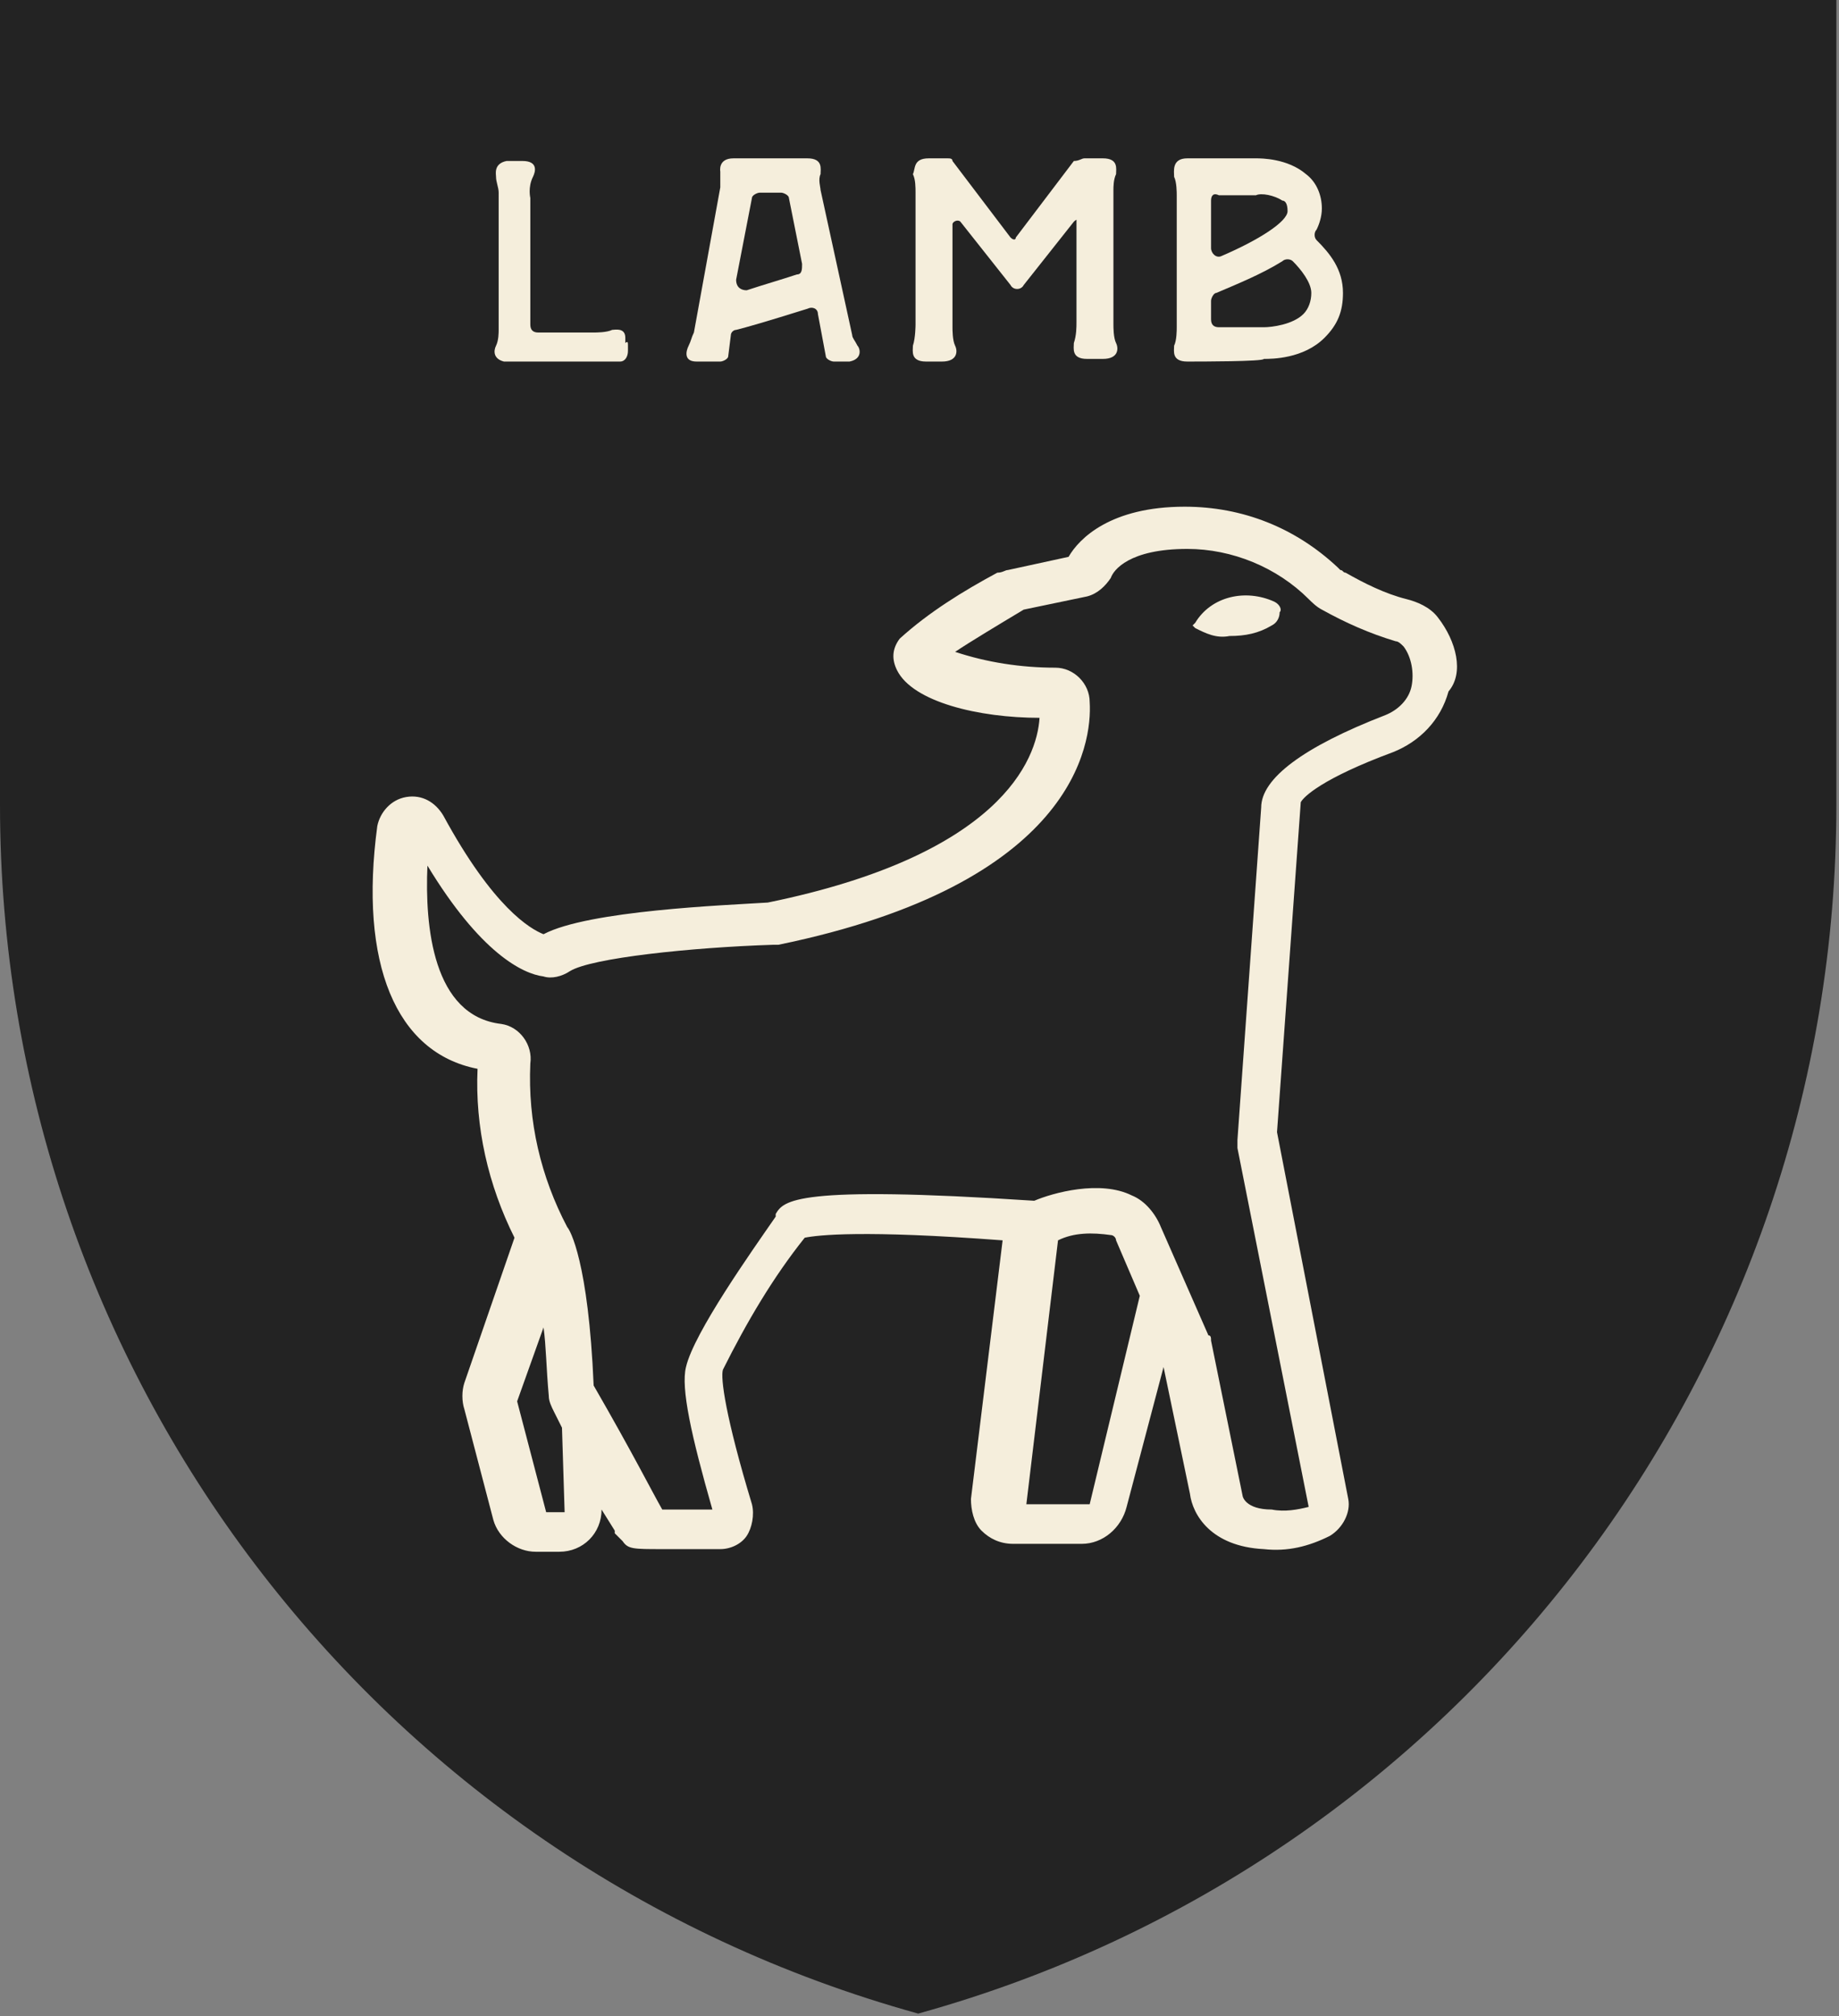 <?xml version="1.0" encoding="utf-8"?>
<!-- Generator: Adobe Illustrator 25.2.1, SVG Export Plug-In . SVG Version: 6.00 Build 0)  -->
<svg version="1.1" id="Layer_1" xmlns="http://www.w3.org/2000/svg" xmlns:xlink="http://www.w3.org/1999/xlink" x="0px" y="0px"
	 viewBox="0 0 69.7 76.4" style="enable-background:new 0 0 69.7 76.4;" xml:space="preserve">
<rect x="0" y="0" width="69.7" height="76.4" fill="#808080" stroke="none"/>
<style type="text/css">
	.st0{fill:#232323;}
	.st1{enable-background:new    ;}
	.st2{fill:#F5EEDC;}
</style>
<g id="Layer_2_1_">
	<g id="Layer_1-2">
		<path class="st0" d="M0,0v30.5c0,21.4,14.2,40.1,34.8,45.8c20.6-5.7,34.8-24.5,34.8-45.8V0H0z"/>
		<g class="st1">
			<path class="st2" d="M23.8,13.1v0.2c0,0.2-0.1,0.4-0.3,0.4h-4.3h-0.1c-0.4-0.1-0.4-0.4-0.3-0.6c0.1-0.2,0.1-0.5,0.1-0.6V7.3
				c0-0.2-0.1-0.4-0.1-0.6c0-0.1-0.1-0.5,0.4-0.6l0,0l0,0l0,0c0.1,0,0.1,0,0.2,0h0.2c0,0,0.1,0,0.2,0l0,0l0,0l0,0
				c0.6,0,0.5,0.4,0.4,0.6c-0.2,0.4-0.1,0.8-0.1,0.8v4.8c0,0.2,0.1,0.3,0.3,0.3h2.1c0.1,0,0.5,0,0.7-0.1c0.1,0,0.5-0.1,0.5,0.3v0.1
				l0,0c0,0,0,0,0,0.1C23.8,12.9,23.8,13,23.8,13.1z"/>
			<path class="st2" d="M26.4,13.7c-0.5,0-0.4-0.4-0.3-0.6c0.1-0.2,0.1-0.3,0.2-0.5l1-5.5c0-0.2,0-0.4,0-0.6c0,0-0.1-0.5,0.5-0.5
				h2.8l0,0l0,0c0.6,0,0.5,0.4,0.5,0.6c-0.1,0.2,0,0.5,0,0.6l1.2,5.5c0,0.1,0.1,0.2,0.2,0.4c0.1,0.1,0.2,0.5-0.3,0.6l0,0l0,0l0,0
				h-0.6c-0.1,0-0.3-0.1-0.3-0.2L31,11.9c0-0.2-0.2-0.3-0.4-0.2c-1.6,0.5-2.3,0.7-2.7,0.8c-0.1,0-0.2,0.1-0.2,0.2l-0.1,0.8
				c0,0.1-0.2,0.2-0.3,0.2H26.4C26.5,13.7,26.5,13.7,26.4,13.7z M28.3,11c0.6-0.2,1.3-0.4,1.9-0.6c0.2,0,0.2-0.2,0.2-0.4l-0.5-2.5
				c0-0.1-0.2-0.2-0.3-0.2h-0.8c-0.1,0-0.3,0.1-0.3,0.2l-0.6,3.1C27.9,10.9,28.1,11,28.3,11z"/>
			<path class="st2" d="M40.7,8.4l-1.9,2.4c-0.1,0.2-0.4,0.2-0.5,0l-1.9-2.4c-0.1-0.1-0.3,0-0.3,0.1v3.9c0,0.1,0,0.5,0.1,0.7
				s0.1,0.6-0.5,0.6c-0.1,0-0.2,0-0.3,0s-0.1,0-0.3,0c-0.6,0-0.5-0.4-0.5-0.6c0.1-0.3,0.1-0.8,0.1-0.8l0,0v-5c0-0.2,0-0.5-0.1-0.7
				c0.1-0.2,0-0.6,0.6-0.6c0.1,0,0.2,0,0.2,0h0.5c0.1,0,0.2,0,0.2,0.1L38.3,9c0.1,0.1,0.2,0.1,0.2,0l2.2-2.9C40.9,6.1,41,6,41.1,6
				h0.5c0.1,0,0.1,0,0.2,0c0.6,0,0.5,0.4,0.5,0.6c-0.1,0.2-0.1,0.5-0.1,0.6v5.1c0,0.1,0,0.5,0.1,0.7s0.1,0.6-0.5,0.6
				c-0.1,0-0.2,0-0.3,0s-0.1,0-0.3,0c-0.6,0-0.5-0.4-0.5-0.6c0.1-0.3,0.1-0.6,0.1-0.8V8.3C40.9,8.3,40.8,8.3,40.7,8.4z"/>
			<path class="st2" d="M45,13.7c-0.6,0-0.5-0.4-0.5-0.6c0.1-0.2,0.1-0.6,0.1-0.7v-5c0-0.1,0-0.5-0.1-0.7C44.5,6.5,44.4,6,45,6
				c0.1,0,0.2,0,0.3,0h2.3l0,0c0.2,0,1.2,0,1.9,0.6c0.4,0.3,0.6,0.8,0.6,1.3c0,0.3-0.1,0.6-0.2,0.8c-0.1,0.1-0.1,0.3,0,0.4
				c0.5,0.5,1,1.1,1,2c0,0.7-0.2,1.2-0.7,1.7c-0.8,0.8-2,0.8-2.3,0.8C47.9,13.7,45.5,13.7,45,13.7z M45.9,7.6v1.8
				c0,0.2,0.2,0.4,0.4,0.3c1.4-0.6,2.5-1.3,2.5-1.7c0-0.3-0.1-0.4-0.2-0.4c-0.3-0.2-0.8-0.3-1-0.2l0,0h-1.4
				C46,7.3,45.9,7.4,45.9,7.6L45.9,7.6z M45.9,12.1c0,0.2,0.1,0.3,0.3,0.3h1.7c0.3,0,1.1-0.1,1.5-0.5c0.2-0.2,0.3-0.5,0.3-0.8
				c0-0.4-0.4-0.9-0.7-1.2c-0.1-0.1-0.3-0.1-0.4,0c-0.8,0.5-1.8,0.9-2.5,1.2c-0.1,0-0.2,0.2-0.2,0.3C45.9,11.4,45.9,12.1,45.9,12.1z
				"/>
		</g>
		<path class="st2" d="M54.5,23.4c-0.3-0.4-0.8-0.6-1.2-0.7c-0.8-0.2-1.6-0.6-2.3-1c-0.1,0-0.1-0.1-0.2-0.1l-0.1-0.1
			c-1.6-1.5-3.6-2.3-5.8-2.3c-2.8,0-4,1.2-4.4,1.9l-2.3,0.5c-0.1,0-0.2,0.1-0.4,0.1c-1.3,0.7-2.6,1.5-3.7,2.5
			c-0.3,0.4-0.3,0.8-0.1,1.2c0.6,1.2,3.1,1.8,5.4,1.8c-0.1,1.6-1.5,5.2-10.3,7c-1.6,0.1-6.8,0.3-8.5,1.2c-0.5-0.2-1.9-1-3.8-4.5
			c-0.3-0.5-0.8-0.8-1.4-0.7c-0.6,0.1-1,0.6-1.1,1.1c-0.7,5.2,0.7,8.6,3.8,9.2c-0.1,2.2,0.4,4.4,1.4,6.4l-1.9,5.5
			c-0.1,0.3-0.1,0.7,0,1l1.1,4.2c0.2,0.7,0.9,1.2,1.6,1.2h0.9c0.9,0,1.6-0.7,1.6-1.6l0,0l0.5,0.8v0.1l0.3,0.3
			c0.2,0.3,0.4,0.3,1.5,0.3h2.2c0.4,0,0.8-0.2,1-0.5s0.3-0.8,0.2-1.2c-1-3.3-1.2-4.8-1.1-5.1c0.9-1.8,1.9-3.5,3.1-5
			c0.5-0.1,2.2-0.3,7.5,0.1l-1.2,9.8c0,0.4,0.1,0.9,0.4,1.2c0.3,0.3,0.7,0.5,1.2,0.5H41c0.8,0,1.5-0.6,1.7-1.4l1.4-5.3l1,4.8
			c0.1,0.8,0.8,2,2.8,2.1c0.9,0.1,1.7-0.1,2.5-0.5c0.5-0.3,0.8-0.9,0.7-1.4l-2.7-13.9l0.9-12.5c0.1-0.2,0.8-0.9,3.5-1.9
			c1-0.4,1.8-1.2,2.1-2.3C55.5,25.5,55.2,24.3,54.5,23.4z M47.8,30.6l-0.9,12.6c0,0.1,0,0.2,0,0.3l2.7,13.6
			c-0.4,0.1-0.9,0.2-1.4,0.1c-1,0-1.1-0.5-1.1-0.5l-1.2-5.9c0-0.1,0-0.2-0.1-0.2L44,46.5c-0.2-0.5-0.6-1-1.1-1.2
			c-1.2-0.6-3-0.1-3.7,0.2c-9.1-0.6-9.5,0-9.8,0.5v0.1c-0.9,1.3-3.1,4.4-3.4,5.7c-0.2,0.8,0.2,2.6,1,5.4c-0.8,0-1.5,0-1.9,0
			c-0.4-0.7-1.1-2.1-2.6-4.7c-0.2-4.7-0.9-5.9-1-6c-1-1.9-1.5-4-1.4-6.2c0.1-0.7-0.4-1.4-1.1-1.5c-2.6-0.3-2.9-3.7-2.8-6
			c2,3.3,3.6,4.1,4.4,4.2c0.3,0.1,0.7,0,1-0.2c0.8-0.5,4.6-0.9,7.7-1h0.2c11.2-2.3,11.9-7.6,11.8-9.2c0-0.7-0.6-1.3-1.3-1.3
			c-1.3,0-2.6-0.2-3.8-0.6c0.6-0.4,1.6-1,2.6-1.6l2.4-0.5c0.4-0.1,0.7-0.4,0.9-0.7c0.1-0.3,0.7-1.1,2.9-1.1c1.7,0,3.4,0.7,4.6,1.9
			c0.1,0.1,0.3,0.3,0.5,0.4c0.9,0.5,1.8,0.9,2.8,1.2c0.1,0,0.2,0.1,0.3,0.2c0.3,0.4,0.4,1,0.3,1.5c-0.1,0.5-0.5,0.9-1,1.1
			C49.4,28.3,47.8,29.5,47.8,30.6z M41.3,57h-2.4l1.2-10c0.6-0.3,1.3-0.3,2-0.2c0.1,0,0.2,0.1,0.2,0.2l0.9,2.1L41.3,57z M21.4,57.3
			h-0.7l-1.1-4.2l1-2.8c0.1,0.7,0.1,1.5,0.2,2.6c0,0.2,0.1,0.4,0.2,0.6l0.3,0.6L21.4,57.3z"/>
		<path class="st2" d="M48.3,22.8L48.3,22.8c-1.1-0.5-2.4-0.2-3,0.8l-0.1,0.1l0.1,0.1c0.4,0.2,0.8,0.4,1.3,0.3
			c0.6,0,1.1-0.1,1.6-0.4c0.2-0.1,0.3-0.3,0.3-0.5C48.6,23.1,48.5,22.9,48.3,22.8z"/>
	</g>
</g>
</svg>
